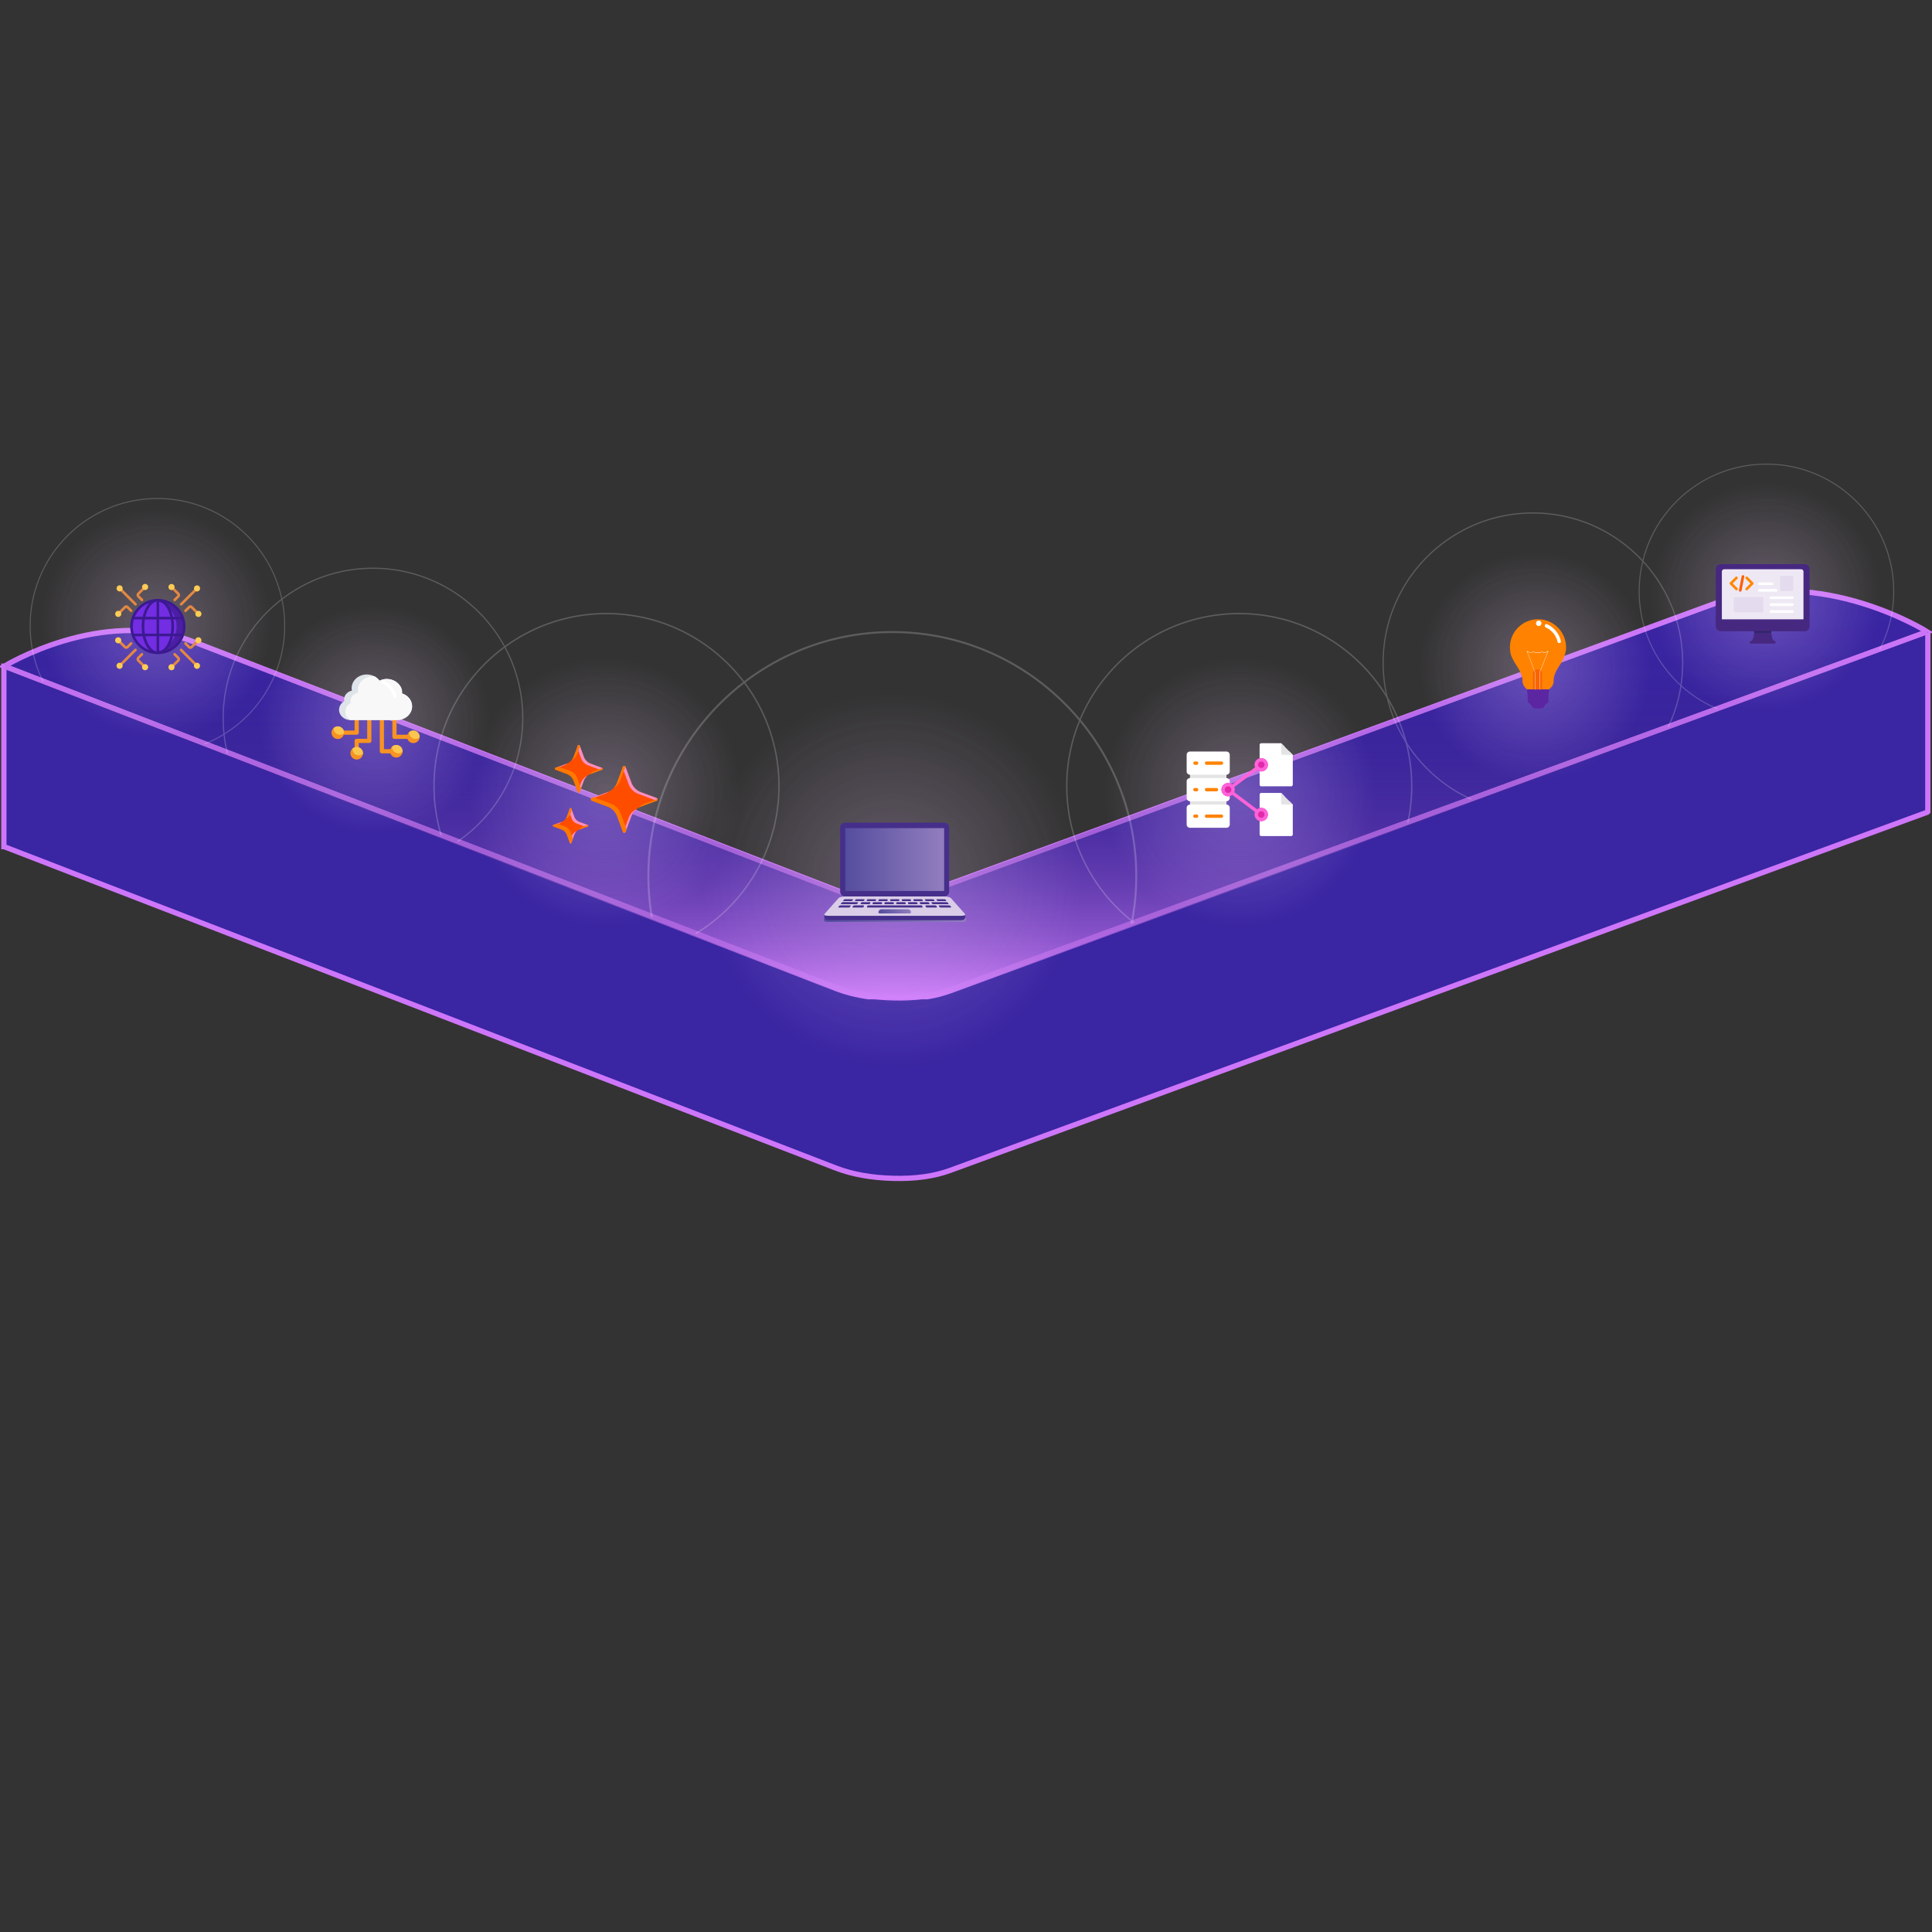 <svg id="Layer_1" xmlns="http://www.w3.org/2000/svg" xmlns:xlink="http://www.w3.org/1999/xlink" version="1.1" viewBox="0 0 1000 1000"><rect x="0" y="0" width="1000" height="1000" fill="#333333" stroke="none"/><defs><radialGradient id="radial-gradient" cx="462.151" cy="456.034" fx="462.151" fy="456.034" r="126.708" gradientUnits="userSpaceOnUse"><stop offset="0" stop-color="#fff" stop-opacity=".25"/><stop offset=".77" stop-color="#fff" stop-opacity="0"/></radialGradient><radialGradient id="radial-gradient1" cx="462.151" cy="456.034" fx="462.151" fy="456.034" r="126.708" gradientUnits="userSpaceOnUse"><stop offset="0" stop-color="#ce76fa" stop-opacity=".15"/><stop offset=".77" stop-color="#ce76fa" stop-opacity="0"/></radialGradient><radialGradient id="radial-gradient2" cx="641.654" cy="410.567" fx="641.654" fy="410.567" r="91.26" xlink:href="#radial-gradient"/><radialGradient id="radial-gradient3" cx="641.654" cy="410.567" fx="641.654" fy="410.567" r="91.26" xlink:href="#radial-gradient1"/><radialGradient id="radial-gradient4" cx="313.376" cy="410.567" fx="313.376" fy="410.567" r="91.26" xlink:href="#radial-gradient"/><radialGradient id="radial-gradient5" cx="313.376" cy="410.567" fx="313.376" fy="410.567" r="91.26" xlink:href="#radial-gradient1"/><radialGradient id="radial-gradient6" cx="193.926" cy="372.915" fx="193.926" fy="372.915" r="77.539" xlink:href="#radial-gradient"/><radialGradient id="radial-gradient7" cx="193.926" cy="372.915" fx="193.926" fy="372.915" r="77.539" xlink:href="#radial-gradient1"/><radialGradient id="radial-gradient8" cx="794.594" cy="345.186" fx="794.594" fy="345.186" r="77.539" xlink:href="#radial-gradient"/><radialGradient id="radial-gradient9" cx="794.594" cy="345.186" fx="794.594" fy="345.186" r="77.539" xlink:href="#radial-gradient1"/><radialGradient id="radial-gradient10" cx="913.943" cy="309.286" fx="913.943" fy="309.286" r="77.539" xlink:href="#radial-gradient"/><radialGradient id="radial-gradient11" cx="913.943" cy="309.286" fx="913.943" fy="309.286" r="77.539" xlink:href="#radial-gradient1"/><radialGradient id="radial-gradient12" cx="80.892" cy="323.15" fx="80.892" fy="323.15" r="77.539" xlink:href="#radial-gradient"/><radialGradient id="radial-gradient13" cx="80.892" cy="323.15" fx="80.892" fy="323.15" r="77.539" xlink:href="#radial-gradient1"/><clipPath id="clippath"><path class="st1" d="M438.966 466.419c-.969 0-2.334.045-2.984.627-1.137.876-14.982 10.133-7.184 10.167h68.996c7.821 0-6.069-9.302-7.185-10.167-.648-.581-2.027-.627-2.983-.627h-48.66z"/></clipPath><clipPath id="clippath-1"><path class="st1" d="M437.497 428.63h51.176v32.539h-51.176z"/></clipPath><clipPath id="clippath-2"><path class="st1" d="M456.1 470.653a1.328 1.328 0 0 0-.739.274c-.252.181-.445.42-.581.705-.137.308-.148.593-.058.809.092.216.297.365.593.365h15.564c.296 0 .512-.148.604-.365.091-.216.091-.501-.045-.809a1.737 1.737 0 0 0-.57-.705 1.223 1.223 0 0 0-.73-.274H456.1z"/></clipPath><clipPath id="clippath-3"><path class="st1" d="M920.802 297.447h7.888v9.058h-7.888z"/></clipPath><clipPath id="clippath-4"><path class="st1" d="M896.773 308.429h16.38v9.059h-16.38z"/></clipPath><linearGradient id="linear-gradient" x1="499.918" y1="517.261" x2="499.918" y2="305.096" gradientUnits="userSpaceOnUse"><stop offset="0" stop-color="#cf7bfa"/><stop offset=".135" stop-color="#a864db" stop-opacity=".785"/><stop offset=".301" stop-color="#7f4cb9" stop-opacity=".549"/><stop offset=".46" stop-color="#5c389e" stop-opacity=".353"/><stop offset=".61" stop-color="#412888" stop-opacity=".2"/><stop offset=".748" stop-color="#2d1d78" stop-opacity=".09"/><stop offset=".87" stop-color="#22166f" stop-opacity=".023"/><stop offset=".962" stop-color="#1e146c" stop-opacity="0"/><stop offset="1" stop-color="#fff" stop-opacity="0"/></linearGradient><linearGradient id="linear-gradient1" x1="-467.444" y1="1039.68" x2="-466.186" y2="1039.68" gradientTransform="matrix(58.615 0 0 -58.615 27825.784 61412.977)" gradientUnits="userSpaceOnUse"><stop offset="0" stop-color="#554d9e"/><stop offset="1" stop-color="#927ebf"/></linearGradient><linearGradient id="linear-gradient2" x1="-470.67" y1="1039.675" x2="-469.412" y2="1039.675" gradientTransform="matrix(40.679 0 0 -40.679 19583.699 42737.413)" xlink:href="#linear-gradient1"/><linearGradient id="linear-gradient3" x1="-492.084" y1="1038.603" x2="-490.826" y2="1038.603" gradientTransform="matrix(13.418 0 0 -13.418 7057.681 14408.195)" xlink:href="#linear-gradient1"/><style>.st1,.st2,.st3{fill:none}.st6{opacity:.07}.st6,.st7{isolation:isolate}.st10,.st12,.st14,.st16,.st8{fill-rule:evenodd}.st17,.st8{fill:#fff}.st27{fill:#e4e4e4}.st28{fill:#6a41a8}.st12{fill:#452f8b}.st10{fill:#472881}.st33{fill:#ffcd55}.st34{fill:#3a25a2}.st2{stroke:#ce76fa;stroke-width:2.721px}.st2,.st3{stroke-miterlimit:10}.st35{fill:#ff7900}.st36{fill:#e48842}.st41{fill:#f58fc6}.st7{fill:#fad75c;opacity:.75}.st3{stroke:#fff;stroke-width:.507px}.st14{fill:#f80}.st43{fill:#ff8300}.st45{fill:#f79322}.st48{fill:#ff4d00}.st59{display:none}.st16{fill:#592895}.st60{fill:#e02bab}</style></defs><g id="_x34_"><g id="_x34_1" data-name="_x34_"><path class="st34" d="M997.57 325.895v3.007L492.238 514.154c-3.724 1.359-7.8 2.403-12.191 3.107h-30.685c-6.303-.906-12.09-2.378-17.286-4.378L2.266 346.792v-3.07c6.517-3.749 53.959-29.514 98.143-12.43L457.2 469.165l430.905-157.977c50.625-18.544 102.873 10.794 109.465 14.707z"/><path class="st2" d="m99.921 332.087 357.27 138.058 431.387-158.147c53.873-19.751 108.963 14.988 108.963 14.988L491.776 512.4c-8.253 3.026-18.062 4.395-29.458 4.096-11.36-.297-21.277-2.083-29.751-5.358L2.227 344.843s50.455-31.01 97.694-12.757z"/><path class="st34" d="M997.839 327.603v92.509l-.297.289-505.767 185.414c-8.253 3.026-18.062 4.393-29.458 4.096-11.36-.297-21.275-2.085-29.751-5.359L2.226 438.26 2 438.252v-93.417l.226.009 430.34 166.293c8.476 3.275 18.39 5.062 29.751 5.359 11.396.297 21.205-1.071 29.458-4.096l505.767-185.414"/><path class="st2" d="M997.839 327.603v92.509l-.297.289-505.767 185.414c-8.253 3.026-18.062 4.393-29.458 4.096-11.36-.297-21.275-2.085-29.751-5.359L2.226 438.26 2 438.252v-93.417l.226.009 430.34 166.293c8.476 3.275 18.39 5.062 29.751 5.359 11.396.297 21.205-1.071 29.458-4.096l505.767-185.414"/><path d="M997.57 325.895v3.007L492.238 514.154c-3.724 1.359-7.8 2.403-12.191 3.107h-30.685c-6.303-.906-12.09-2.378-17.286-4.378L2.266 346.792v-3.07c6.517-3.749 53.959-29.514 98.143-12.43L457.2 469.165l430.905-157.977c50.625-18.544 102.873 10.794 109.465 14.707z" style="fill:url(#linear-gradient)"/></g><g id="The_glows" style="opacity:.2"><path class="st17" d="M559.409 372.529c-.171-.203-.341-.416-.523-.619a121.815 121.815 0 0 0-7.092-7.754c-22.973-23.154-54.808-37.509-89.928-37.509-21.01 0-40.847 5.141-58.306 14.227a125.297 125.297 0 0 0-18.387 11.678 6.837 6.837 0 0 0-.576.437c-30.086 23.186-49.507 59.575-49.507 100.423 0 7.114.587 14.089 1.728 20.882l1.109.427a125.412 125.412 0 0 1-1.813-21.309c0-40.506 19.251-76.608 49.092-99.612.192-.16.384-.299.576-.448a125.281 125.281 0 0 1 17.779-11.337c17.437-9.172 37.275-14.355 58.306-14.355 35.216 0 67.105 14.558 89.928 37.968a120.69 120.69 0 0 1 6.655 7.359c.181.203.352.405.523.619 17.885 21.725 28.647 49.529 28.647 79.807 0 7.711-.693 15.262-2.037 22.599-.043.267-.096.533-.16.8a23.971 23.971 0 0 1-.299 1.546l1.12-.405c.032-.139.064-.277.075-.427.064-.267.117-.533.16-.8a126.347 126.347 0 0 0 2.154-23.314c0-30.716-10.985-58.925-29.222-80.884z"/><path class="st17" d="m385.781 353.353-.608-.8c-16.392-21.458-42.234-35.323-71.254-35.323-15.592 0-30.257 3.999-43.044 11.028a89.447 89.447 0 0 0-9.535 6.058c-.171.117-.341.245-.512.373-22.151 16.328-36.549 42.607-36.549 72.182a89.2 89.2 0 0 0 3.658 25.34l.832.331a88.702 88.702 0 0 1-3.775-25.671c0-29.297 14.249-55.331 36.176-71.531.171-.139.341-.256.512-.384a85.996 85.996 0 0 1 9.193-5.866c12.756-7.092 27.441-11.134 43.044-11.134 28.785 0 54.424 13.747 70.678 35.035.213.267.416.533.608.81 11.07 14.814 17.629 33.19 17.629 53.07 0 32.326-17.331 60.674-43.194 76.245l.853.32c25.799-15.752 43.055-44.175 43.055-76.565 0-20.04-6.612-38.576-17.768-53.518z"/><path class="st1" d="M403.56 317.23v179.281h-9.236l-33.83-13.075-.853-.32-21.714-8.394-1.109-.426-65.943-25.49-33.755-13.043-.704-.267-7.647-2.954-.832-.331-3.658-1.408V317.23H403.56z"/><path class="st17" d="M728.633 386.117a57.573 57.573 0 0 0-.448-1.834 89.13 89.13 0 0 0-9.908-23.495 51.107 51.107 0 0 0-.992-1.6 72.39 72.39 0 0 0-1.685-2.602c-16.147-23.73-43.364-39.354-74.165-39.354-37.029 0-68.886 22.567-82.548 54.68-.149.352-.299.715-.437 1.077a89.133 89.133 0 0 0-6.655 33.883c0 28.263 13.139 53.507 33.627 69.942.299.245.597.48.896.715.117.096.235.181.352.267l.81-.288a36.276 36.276 0 0 1-1.003-.779 25.473 25.473 0 0 1-.896-.715c-20.168-16.307-33.073-41.242-33.073-69.142 0-11.753 2.293-22.994 6.463-33.265.139-.363.288-.725.437-1.077 13.459-32.027 45.156-54.573 82.025-54.573 30.94 0 58.242 15.891 74.165 39.93a78.678 78.678 0 0 1 2.176 3.445c.384.64.768 1.301 1.131 1.952a87.874 87.874 0 0 1 8.522 20.968 88.392 88.392 0 0 1 2.922 22.621 88.01 88.01 0 0 1-1.109 14.014 69.986 69.986 0 0 1-.949 4.991l.8-.288c.341-1.557.629-3.125.875-4.703a89.314 89.314 0 0 0 1.098-14.014c0-7.146-.843-14.089-2.432-20.754z"/><path class="st1" d="M731.075 317.23v107.633l-1.983.725-.8.288-140.812 51.63-.81.288-.427.16-1.12.405-33.328 12.222V317.23h179.28z"/><path class="st17" d="M850.621 290.312c-.139-.16-.288-.32-.437-.48a61.48 61.48 0 0 0-2.016-2.069c-14.067-13.95-33.414-22.557-54.733-22.557-33.872 0-62.764 21.746-73.429 52.024a77.573 77.573 0 0 0-4.405 25.82c0 5.535.576 10.932 1.685 16.136.149.725.309 1.44.491 2.144a77.246 77.246 0 0 0 9.652 22.919c.384.629.789 1.248 1.205 1.866a78.582 78.582 0 0 0 2.442 3.466c7.786 10.398 18.099 18.803 30.033 24.263l.832-.299a77.63 77.63 0 0 1-30.865-25.02 67.306 67.306 0 0 1-2.89-4.245 47.812 47.812 0 0 1-1.365-2.229 76.734 76.734 0 0 1-7.914-18.771 60.67 60.67 0 0 1-.629-2.496 77.16 77.16 0 0 1-2.058-17.736 76.722 76.722 0 0 1 4.447-25.82c10.633-29.916 39.237-51.395 72.768-51.395 21.373 0 40.741 8.724 54.733 22.802a77.789 77.789 0 0 1 1.845 1.92l.437.469c12.542 13.726 20.2 31.995 20.2 52.025 0 3.818-.277 7.562-.821 11.23a6.21 6.21 0 0 1-.096.629 75.464 75.464 0 0 1-4.821 17.32 75.807 75.807 0 0 1-1.877 4.255l.811-.299a64.852 64.852 0 0 0 1.738-3.957 76.833 76.833 0 0 0 4.703-16.819l.096-.619a77.49 77.49 0 0 0 .885-11.742c0-20.338-7.839-38.864-20.648-52.739z"/><path class="st1" d="M871.268 265.206v108.262l-7.423 2.719-.81.299-101.095 37.061-.832.299-19.197 7.039H715.6V265.206h155.668z"/><path class="st17" d="M270.875 370.641a77.386 77.386 0 0 0-9.193-35.686c-.117-.213-.235-.427-.341-.64a78.382 78.382 0 0 0-12.691-17.086c-14.142-14.441-33.84-23.421-55.608-23.421-16.947 0-32.635 5.439-45.433 14.675-.523.373-1.045.757-1.557 1.152-.149.117-.309.235-.459.352-18.472 14.249-30.385 36.581-30.385 61.655 0 2.784.149 5.535.437 8.244.021.203.043.395.064.587a75.55 75.55 0 0 0 1.557 8.98c.043.203.085.395.139.587h.64c-.032-.107-.053-.213-.075-.32a77.091 77.091 0 0 1-1.685-9.609c-.021-.192-.043-.384-.064-.587a80.064 80.064 0 0 1-.395-7.881c0-24.764 11.721-46.852 29.916-60.994.149-.117.299-.235.459-.352.459-.352.928-.704 1.408-1.045 12.756-9.321 28.465-14.825 45.433-14.825 21.373 0 40.741 8.724 54.733 22.802a77.405 77.405 0 0 1 13.054 17.459c.117.213.235.427.341.651 5.802 10.825 9.087 23.186 9.087 36.304 0 26.503-13.427 49.934-33.84 63.852l.704.267c20.125-13.865 33.424-36.955 33.755-63.116.011-.331.011-.672.011-1.003s0-.672-.011-1.003z"/><path class="st1" d="M270.875 293.81v154.996l-33.755-13.043-.704-.267-7.647-2.954-.832-.331-3.658-1.408-105.489-40.762h-3.583V293.81h155.668z"/><path class="st17" d="M146.2 310.298a12.572 12.572 0 0 0-.149-.661 65.194 65.194 0 0 0-5.706-15.827c-10.964-21.384-33.232-36.048-58.871-36.048-36.464 0-66.134 29.67-66.134 66.145a65.684 65.684 0 0 0 6.559 28.689l.736.288a65.111 65.111 0 0 1-6.762-28.977c0-36.176 29.425-65.612 65.601-65.612 25.33 0 47.364 14.43 58.285 35.515a64.378 64.378 0 0 1 5.834 16.179c.053.213.096.437.149.661a65.387 65.387 0 0 1 1.344 13.257c0 23.421-12.34 44.015-30.865 55.619-.192.128-.384.245-.576.363-.149.085-.299.181-.437.267a65.402 65.402 0 0 1-9.641 4.778l.715.277a64.913 64.913 0 0 0 8.927-4.437c.171-.096.341-.192.501-.299.192-.117.384-.235.576-.363 18.792-11.678 31.323-32.507 31.323-56.205 0-4.661-.491-9.215-1.408-13.609z"/><path class="st1" d="M147.608 257.762v132.279h-32.401v-1.386l-8.927-3.445-.714-.277-82.932-32.049-.736-.288-6.559-2.528v-92.306h132.269z"/><path class="st17" d="M914.302 239.962c-21.042 0-39.824 9.876-51.95 25.244a65.907 65.907 0 0 0-12.169 24.626c-.053.235-.117.48-.171.725a66.018 66.018 0 0 0-1.845 15.539c0 19.315 8.319 36.72 21.565 48.814.181.181.373.341.555.501.32.299.651.587.981.864a66.195 66.195 0 0 0 17.427 10.804l.747-.277a65.629 65.629 0 0 1-18.173-11.22 31.697 31.697 0 0 1-.885-.789c-.192-.171-.373-.331-.555-.512-12.98-11.988-21.128-29.148-21.128-48.185 0-5.183.608-10.228 1.749-15.07a65.435 65.435 0 0 1 12.585-25.821c12.03-15.049 30.545-24.711 51.267-24.711 36.176 0 65.612 29.425 65.612 65.601 0 10.91-2.677 21.202-7.412 30.257l.747-.277c4.607-9.001 7.199-19.197 7.199-29.98 0-36.464-29.67-66.134-66.145-66.134z"/><path class="st1" d="M980.447 239.962v132.269h-66.145c25.692 0 48.004-14.718 58.946-36.155l-.747.277-83.06 30.449-.747.277-14.057 5.151h-26.471V239.961h132.28z"/></g><g id="Glows" style="opacity:.75"><g id="Glowing"><circle cx="462.151" cy="456.034" r="126.708" style="fill:url(#radial-gradient)"/><circle cx="462.151" cy="456.034" r="126.708" style="fill:url(#radial-gradient1)"/></g><g id="Glowing1" data-name="Glowing"><g id="Glowing2" data-name="Glowing"><circle cx="641.654" cy="410.567" r="91.26" style="fill:url(#radial-gradient2)"/><circle cx="641.654" cy="410.567" r="91.26" style="fill:url(#radial-gradient3)"/></g><g id="Glowing3" data-name="Glowing"><circle cx="313.376" cy="410.567" r="91.26" style="fill:url(#radial-gradient4)"/><circle cx="313.376" cy="410.567" r="91.26" style="fill:url(#radial-gradient5)"/></g></g><g id="Glowing4" data-name="Glowing"><g id="Glowing5" data-name="Glowing"><circle cx="193.926" cy="372.915" r="77.539" style="fill:url(#radial-gradient6)"/><circle cx="193.926" cy="372.915" r="77.539" style="fill:url(#radial-gradient7)"/></g><g id="Glowing6" data-name="Glowing"><circle cx="794.594" cy="345.186" r="77.539" style="fill:url(#radial-gradient8)"/><circle cx="794.594" cy="345.186" r="77.539" style="fill:url(#radial-gradient9)"/></g></g><g id="Glowing7" data-name="Glowing"><g id="Glowing8" data-name="Glowing"><circle cx="913.943" cy="309.286" r="77.539" style="fill:url(#radial-gradient10)"/><circle cx="913.943" cy="309.286" r="77.539" style="fill:url(#radial-gradient11)"/><g id="Glowing9" data-name="Glowing"><circle cx="80.892" cy="323.15" r="77.539" style="fill:url(#radial-gradient12)"/><circle cx="80.892" cy="323.15" r="77.539" style="fill:url(#radial-gradient13)"/></g></g></g></g><g id="Icons"><path class="st36" d="M93.276 313.261a.676.676 0 0 0 .954 0l7.115-7.107a.674.674 0 0 0-.953-.953l-7.115 7.107a.674.674 0 0 0 0 .953zM97.407 313.784l-1.876 1.874a.674.674 0 0 0 .953.953l1.876-1.874a.263.263 0 0 1 .369 0l2.386 2.384a.673.673 0 0 0 .954 0 .674.674 0 0 0 0-.953l-2.386-2.384a1.613 1.613 0 0 0-2.275 0h-.001zM91.798 307.815a.258.258 0 0 1 0 .366l-1.876 1.874a.674.674 0 1 0 .954.953l1.876-1.874c.304-.304.471-.707.471-1.137s-.167-.833-.471-1.137l-2.386-2.384a.674.674 0 0 0-.953.953l2.386 2.384zM70.604 335.909a.674.674 0 0 0-.953 0l-7.115 7.107a.674.674 0 1 0 .954.953l7.115-7.107a.674.674 0 0 0 0-.953zM65.337 335.856c.412 0 .823-.157 1.137-.469l1.876-1.874a.674.674 0 0 0-.953-.953l-1.876 1.874a.263.263 0 0 1-.369 0l-2.386-2.384a.674.674 0 0 0-.953.953l2.386 2.384a1.6 1.6 0 0 0 1.137.469h.002zM72.082 341.355a.258.258 0 0 1 0-.366l1.876-1.874a.674.674 0 0 0-.953-.953l-1.876 1.874c-.304.304-.471.707-.471 1.137s.167.833.471 1.137l2.386 2.384a.673.673 0 0 0 .954 0 .674.674 0 0 0 0-.953l-2.386-2.384zM94.218 335.921a.674.674 0 0 0-.953.953l7.107 7.115a.676.676 0 0 0 .954 0 .674.674 0 0 0 0-.953l-7.107-7.115zM90.867 338.174a.674.674 0 0 0-.953.953l1.874 1.876a.263.263 0 0 1 0 .369l-2.384 2.386a.674.674 0 1 0 .954.953l2.384-2.386a1.61 1.61 0 0 0 0-2.275l-1.874-1.876zM101.094 332.057l-2.384 2.386a.258.258 0 0 1-.366 0l-1.874-1.876a.674.674 0 0 0-.953.953l1.874 1.876c.304.304.708.471 1.137.471s.833-.167 1.137-.471l2.384-2.386a.674.674 0 0 0-.953-.953zM69.663 313.249a.676.676 0 0 0 .954 0 .674.674 0 0 0 0-.953l-7.107-7.115a.674.674 0 0 0-.953.953l7.107 7.115zM73.523 304.459l-2.384 2.386a1.613 1.613 0 0 0 0 2.275l1.875 1.876a.676.676 0 0 0 .954 0 .674.674 0 0 0 0-.953l-1.875-1.876a.263.263 0 0 1 0-.369l2.384-2.386a.674.674 0 0 0-.953-.953zM62.309 317.311a.673.673 0 0 0 .477-.197l2.384-2.386a.258.258 0 0 1 .366 0l1.875 1.876a.674.674 0 0 0 .953-.953l-1.875-1.876c-.304-.304-.707-.471-1.137-.471s-.833.167-1.137.471l-2.384 2.386a.674.674 0 0 0 .477 1.15z"/><g><ellipse cx="81.705" cy="324.292" rx="13.639" ry="13.616" style="fill:#732de2"/><path d="M81.705 310.677c-.672 0-1.332.049-1.977.143 6.595.957 11.661 6.624 11.661 13.473s-5.066 12.517-11.661 13.473c.645.094 1.305.143 1.977.143 7.533 0 13.639-6.096 13.639-13.616s-6.106-13.616-13.639-13.616z" style="fill:#4c1ea5"/><path d="M81.705 310.001c-7.892 0-14.313 6.411-14.313 14.29s6.42 14.29 14.313 14.29 14.313-6.411 14.313-14.29-6.42-14.29-14.313-14.29zm-12.964 14.291c0-1.278.188-2.513.534-3.679h4.35c-.181 1.186-.277 2.42-.277 3.679s.096 2.494.277 3.679h-4.35a12.855 12.855 0 0 1-.534-3.679zm5.956 0c0-1.265.1-2.5.292-3.679h6.042v7.359h-6.042a22.957 22.957 0 0 1-.292-3.679zm11.853-9.297c.7 1.24 1.241 2.689 1.608 4.269h-5.779v-7.853c1.551.282 3.012 1.529 4.171 3.585zm-5.519-3.584v7.853h-5.779c.367-1.581.909-3.029 1.608-4.269 1.159-2.055 2.62-3.303 4.171-3.585zm0 17.908v7.853c-1.551-.282-3.012-1.529-4.171-3.585-.7-1.24-1.241-2.689-1.608-4.269h5.779zm1.348 7.854v-7.853h5.779c-.367 1.581-.909 3.029-1.608 4.269-1.159 2.055-2.62 3.303-4.171 3.583zm0-9.202v-7.359h6.042c.192 1.18.292 2.415.292 3.679s-.1 2.5-.292 3.679h-6.042zm7.405-7.359h4.35a12.92 12.92 0 0 1 0 7.358h-4.35c.181-1.186.277-2.42.277-3.679s-.096-2.494-.277-3.679zm3.867-1.348h-4.115c-.396-1.825-1.006-3.502-1.812-4.932a11.301 11.301 0 0 0-1.598-2.207 13.026 13.026 0 0 1 7.523 7.138h.001zm-16.368-7.138a11.323 11.323 0 0 0-1.598 2.207c-.806 1.429-1.416 3.107-1.812 4.932h-4.115a13.026 13.026 0 0 1 7.523-7.138h.001zm-7.524 17.193h4.115c.396 1.825 1.006 3.502 1.812 4.932.483.856 1.02 1.594 1.598 2.207a13.026 13.026 0 0 1-7.523-7.138h-.001zm16.368 7.138a11.241 11.241 0 0 0 1.598-2.207c.806-1.429 1.416-3.107 1.812-4.932h4.115a13.026 13.026 0 0 1-7.523 7.138h-.001z" style="fill:#3c1991"/></g><g><path class="st33" d="M100.869 305.678h-.001a1.576 1.576 0 0 1-.407-1.521 1.57 1.57 0 0 1 1.112-1.111h.003a1.572 1.572 0 0 1 1.518.405h.001c.398.399.552.978.407 1.521a1.57 1.57 0 0 1-1.112 1.111h-.003a1.572 1.572 0 0 1-1.518-.405zM87.663 304.956h-.001a1.576 1.576 0 0 1-.407-1.521 1.57 1.57 0 0 1 1.112-1.111h.003a1.572 1.572 0 0 1 1.518.405h.001c.398.399.552.978.407 1.521a1.57 1.57 0 0 1-1.112 1.111h-.003a1.572 1.572 0 0 1-1.518-.405zM101.592 318.871h-.001a1.576 1.576 0 0 1-.407-1.521 1.57 1.57 0 0 1 1.112-1.111h.003a1.572 1.572 0 0 1 1.518.405h.001c.398.399.552.978.407 1.521a1.57 1.57 0 0 1-1.112 1.111h-.003a1.572 1.572 0 0 1-1.518-.405z"/><g><path class="st33" d="M63.012 343.492h.001c.398.399.552.978.407 1.521a1.57 1.57 0 0 1-1.112 1.111h-.003a1.572 1.572 0 0 1-1.518-.405h-.001a1.576 1.576 0 0 1-.407-1.521 1.57 1.57 0 0 1 1.112-1.111h.003a1.572 1.572 0 0 1 1.518.405zM76.217 344.214h.001c.398.399.552.978.407 1.521a1.57 1.57 0 0 1-1.112 1.111h-.003a1.572 1.572 0 0 1-1.518-.405h-.001a1.576 1.576 0 0 1-.407-1.521 1.57 1.57 0 0 1 1.112-1.111h.003a1.572 1.572 0 0 1 1.518.405zM62.289 330.299h.001c.398.399.552.978.407 1.521a1.57 1.57 0 0 1-1.112 1.111h-.003a1.572 1.572 0 0 1-1.518-.405h-.001a1.576 1.576 0 0 1-.407-1.521 1.57 1.57 0 0 1 1.112-1.111h.003a1.572 1.572 0 0 1 1.518.405z"/></g></g><g><path class="st33" d="M100.847 343.513h.001a1.57 1.57 0 0 1 2.631.704v.003a1.572 1.572 0 0 1-.405 1.518h-.001a1.57 1.57 0 0 1-2.631-.704v-.003a1.572 1.572 0 0 1 .405-1.518zM101.569 330.308h.001a1.57 1.57 0 0 1 2.631.704v.003a1.572 1.572 0 0 1-.405 1.518h-.001a1.57 1.57 0 0 1-2.631-.704v-.003a1.572 1.572 0 0 1 .405-1.518zM87.655 344.236h.001a1.57 1.57 0 0 1 2.631.704v.003a1.572 1.572 0 0 1-.405 1.518h-.001a1.57 1.57 0 0 1-2.631-.704v-.003a1.572 1.572 0 0 1 .405-1.518z"/><g><path class="st33" d="M63.033 305.656h-.001a1.57 1.57 0 0 1-2.631-.704v-.003a1.572 1.572 0 0 1 .405-1.518h.001a1.57 1.57 0 0 1 2.631.704v.003a1.572 1.572 0 0 1-.405 1.518zM62.311 318.862h-.001a1.57 1.57 0 0 1-2.631-.704v-.003a1.572 1.572 0 0 1 .405-1.518h.001a1.57 1.57 0 0 1 2.631.704v.003a1.572 1.572 0 0 1-.405 1.518zM76.226 304.933h-.001a1.57 1.57 0 0 1-2.631-.704v-.003a1.572 1.572 0 0 1 .405-1.518H74a1.57 1.57 0 0 1 2.631.704v.003a1.572 1.572 0 0 1-.405 1.518z"/></g></g><g><path d="M788.042 352.671c0-2.11-.284-3.988-3.262-8.479-.479-.583-1.981-3.224-2.589-4.817-.609-1.591-.661-4.298-.661-4.298-.013-8.027 6.485-14.538 14.513-14.552 8.027-.013 14.538 6.487 14.551 14.513l.014.026c0 .181.091 1.488-.545 3.47-.918 2.925-2.2 5.061-2.68 5.644-2.964 4.493-3.236 6.383-3.236 8.493 0 2.382-1.605 3.314-2.356 4.182h-11.393s-2.356-1.8-2.356-4.182" style="fill:#ff8200"/><path d="M801.752 358.51c-.013.194-.428.648-.44.725.246.156.389.337.376.531-.014.195-.428.648-.428.712.245.156.389.337.375.518-.013.181-.426.634-.426.698.245.156.375.337.375.518-.013.156-.272.687-.245.815.13.117.35.337.091.584-.298.284-1.218.517-1.865 1.643-.648 1.127-1.023 1.411-2.875 1.411h-1.151c-1.852 0-2.241-.298-2.875-1.411-.661-1.126-1.411-1.488-1.579-1.591-.661-.401-.143-.868-.13-.998-.195-.142-.311-.284-.325-.44-.013-.181.362-.622.362-.686-.258-.155-.414-.337-.414-.518s.362-.647.362-.698c-.258-.156-.414-.337-.426-.531-.014-.195.375-.687.375-.725-.272-.169-.426-.35-.426-.545 0-.052.013-.103.025-.155l-.064-1.515 11.379-.014-.064 1.516a.571.571 0 0 1 .013.155" style="fill:#5c25a2"/><path d="m793.466 356.853-.013-8.312a2.01 2.01 0 0 1 2.007-2.019h.673c1.113 0 2.019.906 2.019 2.019l.014 8.312h-4.7z" style="fill:#f96400"/><path class="st17" d="m794.645 356.84-.013-8.817q0-.013-.014-.026l-4.104-10.784c.518.376 1.761 1.076 3.017.259.375.156 2.913 1.152 4.454 0 .298.156 1.76.842 3.146-.233l-4.233 10.681c0 .013-.014.025 0 .025l.013 8.895h.169l-.014-8.881 4.35-10.992a.105.105 0 0 0-.039-.117c-.025-.013-.064 0-.09.014-1.527 1.449-3.237.426-3.262.414a.111.111 0 0 0-.091 0c-1.541 1.217-4.338.013-4.363 0-.026-.013-.052-.013-.078.013-1.515 1.035-3.029-.35-3.094-.401-.039-.025-.091-.025-.117 0-.026.026-.026.052-.013.091l4.207 11.07.013 8.79h.156zM795.136 323.14a1.392 1.392 0 0 0 1.813.803 1.392 1.392 0 0 0 .803-1.813 1.392 1.392 0 0 0-1.813-.803 1.392 1.392 0 0 0-.803 1.813M807.345 332.812a.876.876 0 0 0 .543-.996 12.361 12.361 0 0 0-4.065-6.746 12.056 12.056 0 0 0-3.056-1.955.878.878 0 0 0-1.139.479.884.884 0 0 0 .479 1.14c.945.44 1.838 1.009 2.614 1.696a10.438 10.438 0 0 1 3.457 5.748.896.896 0 0 0 1.048.673l.117-.039M651.975 385.556a.86.86 0 0 1 .864-.864h10.304l1.712 1.712v2.577h2.575l1.712 1.711v15.44a.86.86 0 0 1-.864.864h-15.439a.86.86 0 0 1-.864-.864v-20.576z"/><path class="st27" d="m663.127 384.692 6 6h-5.152a.861.861 0 0 1-.864-.864l.016-5.135z"/><path class="st17" d="M651.975 411.3a.86.86 0 0 1 .864-.864h10.304l1.712 1.712v2.577h2.575l1.712 1.711v15.44a.86.86 0 0 1-.864.864h-15.439a.86.86 0 0 1-.864-.864V411.3z"/><path class="st27" d="m663.127 410.436 6 6h-5.152a.861.861 0 0 1-.864-.864l.016-5.135zM633.943 399.284h-17.151a.86.86 0 0 0-.864.864v3.44a.86.86 0 0 0 .864.864h17.168a.861.861 0 0 0 .864-.864v-3.44a.884.884 0 0 0-.881-.864M633.943 413.012h-17.151a.86.86 0 0 0-.864.864v3.44a.86.86 0 0 0 .864.864h17.168a.861.861 0 0 0 .864-.864v-3.44a.884.884 0 0 0-.881-.864"/><path class="st17" d="M634.807 402.724h-18.88c-.944 0-1.712.767-1.712 1.712v8.575c0 .945.769 1.712 1.712 1.712h18.88c.944 0 1.712-.767 1.712-1.712V411.3a.86.86 0 0 0-.864-.864c-.944 0-1.712-.769-1.712-1.712s.769-1.712 1.712-1.712a.86.86 0 0 0 .864-.863v-1.712c0-.945-.769-1.712-1.712-1.712M634.807 388.996h-18.88c-.944 0-1.712.767-1.712 1.712v8.576c0 .944.769 1.711 1.712 1.711h18.88c.944 0 1.712-.767 1.712-1.711v-8.576c0-.945-.769-1.712-1.712-1.712M634.807 416.452h-18.88c-.944 0-1.712.767-1.712 1.712v8.575c0 .945.769 1.712 1.712 1.712h18.88c.944 0 1.712-.767 1.712-1.712v-8.575c0-.945-.769-1.712-1.712-1.712"/><path class="st43" d="M619.367 395.86h-.864c-.479 0-.864-.384-.864-.864s.385-.864.864-.864h.864c.481 0 .864.385.864.864s-.4.864-.864.864M619.367 409.588h-.864c-.479 0-.864-.384-.864-.864s.385-.863.864-.863h.864a.86.86 0 0 1 .864.863c-.016.481-.4.864-.864.864M619.367 423.316h-.864c-.479 0-.864-.384-.864-.864s.385-.864.864-.864h.864a.86.86 0 0 1 .864.864c-.016.481-.4.864-.864.864M632.231 395.86h-7.728c-.479 0-.863-.384-.863-.864s.384-.864.863-.864h7.728c.479 0 .864.385.864.864s-.385.864-.864.864M629.655 409.588h-5.152c-.481 0-.864-.384-.864-.864s.384-.863.864-.863h5.152c.481 0 .864.384.864.863s-.384.864-.864.864M632.231 423.316h-7.728c-.479 0-.863-.384-.863-.864s.384-.864.863-.864h7.728c.479 0 .864.385.864.864s-.385.864-.864.864"/><path class="st60" d="M635.671 405.284a3.44 3.44 0 1 1 0 6.88 3.44 3.44 0 0 1 0-6.88M652.823 392.42a3.44 3.44 0 1 1 0 6.88 3.44 3.44 0 0 1 0-6.88M652.823 418.148a3.44 3.44 0 1 1 0 6.88 3.44 3.44 0 0 1 0-6.88"/><path d="M652.823 418.164a3.33 3.33 0 0 0-2.127.767l-11.856-8.896c.16-.4.255-.848.255-1.312s-.096-.896-.255-1.311l11.856-8.897c.591.464 1.327.769 2.127.769 1.888 0 3.44-1.536 3.44-3.44s-1.536-3.441-3.44-3.441-3.44 1.536-3.44 3.441c0 .463.096.896.255 1.311l-11.856 8.897c-.591-.464-1.327-.769-2.127-.769-1.888 0-3.44 1.536-3.44 3.44s1.535 3.441 3.44 3.441c.815 0 1.536-.288 2.127-.769l11.856 8.896a3.445 3.445 0 0 0 3.185 4.752c1.904 0 3.44-1.535 3.44-3.44s-1.551-3.44-3.44-3.44m0-24.031c.944 0 1.712.767 1.712 1.712a1.713 1.713 0 0 1-3.424 0c0-.944.769-1.712 1.712-1.712m-18.88 14.591c0-.944.769-1.711 1.712-1.711s1.712.767 1.712 1.711-.769 1.712-1.712 1.712-1.712-.767-1.712-1.712m18.88 14.593c-.944 0-1.712-.767-1.712-1.712s.769-1.712 1.712-1.712 1.712.769 1.712 1.712-.769 1.712-1.712 1.712" style="fill:#ff63d9"/></g><g style="clip-path:url(#clippath)"><path style="fill:url(#linear-gradient1)" d="M421 466.419h84.616v10.793H421z"/></g><g><path class="st12" d="M487.308 465.382h-48.342c-.956 0-2.322.045-2.96.638l-9.382 7.343c-.011 1.412-.149 2.938 2.243 2.938h68.539c2.392 0 2.254-1.537 2.243-2.938l-9.382-7.343c-.638-.593-2.016-.638-2.96-.638"/><path d="M488.845 463.993h-51.462c-1.321 0-2.88.365-3.336.877l-7.343 8.254c-.501.569.468.911 2.312.911h68.209c1.844 0 2.812-.342 2.311-.911l-7.343-8.254c-.478-.523-2.027-.877-3.348-.877" style="fill:#d9cde8;fill-rule:evenodd"/><path d="M437.383 425.807h51.383a2.504 2.504 0 0 1 2.504 2.505v33.177a2.504 2.504 0 0 1-2.504 2.505h-51.383a2.505 2.505 0 0 1-2.505-2.505v-33.177c.011-1.378 1.127-2.505 2.505-2.505" style="fill:#452f8b"/></g><g style="clip-path:url(#clippath-1)"><path style="fill:url(#linear-gradient2)" d="M437.497 428.63h51.176v32.539h-51.176z"/></g><path class="st12" d="M443.771 466.953c.273 0 .364.228.228.512-.137.284-.501.523-.775.523h-7.73c-.274 0-.308-.239-.092-.535.228-.296.593-.512.866-.512l7.503.011zm23.475-.547a.539.539 0 0 1-.523-.489.412.412 0 0 1 .354-.467h3.905c.262 0 .512.205.569.467.069.262-.091.489-.352.489h-3.952zm-6.101 0a.437.437 0 0 1-.444-.444v-.045a.507.507 0 0 1 .501-.467h3.826a.516.516 0 0 1 .501.467.431.431 0 0 1-.399.478h-3.984v.011zm-6.126 0c-.262 0-.421-.216-.354-.489a.621.621 0 0 1 .57-.467h3.837c.228 0 .42.182.42.41v.057a.56.56 0 0 1-.535.489h-3.939zm-6.103 0c-.262 0-.386-.216-.273-.489.115-.262.41-.467.661-.467h3.826c.25 0 .398.205.33.467s-.352.489-.604.489h-3.939zm-6.125 0c-.262 0-.352-.216-.192-.489.158-.273.489-.467.74-.467h3.837c.262 0 .375.205.25.467-.114.262-.433.489-.694.489h-3.94zm-6.113 0c-.262 0-.308-.216-.103-.489.205-.262.559-.467.809-.467h3.826c.262 0 .33.205.17.467-.159.262-.512.489-.774.489h-3.928zm48.922 0c-.263 0-.604-.216-.775-.489-.158-.262-.091-.467.171-.467h3.837c.262 0 .614.205.819.467s.16.489-.102.489h-3.95zm-6.114 0c-.262 0-.581-.216-.694-.489-.114-.262 0-.467.25-.467h3.826c.262 0 .591.205.74.467.149.262.068.489-.194.489h-3.928zm-6.114 0a.668.668 0 0 1-.615-.489c-.079-.262.081-.467.342-.467h3.826c.262 0 .557.205.661.467.113.262-.013.489-.274.489h-3.939zM445.786 468c-.274 0-.387-.239-.25-.523.136-.284.455-.512.728-.512h3.905c.273 0 .41.228.307.512-.102.284-.41.523-.683.523h-4.007zm6.194 0c-.273 0-.421-.239-.331-.523.092-.284.376-.512.649-.512h3.905c.273 0 .444.228.399.512s-.32.523-.593.523h-4.03zm6.193 0c-.273 0-.456-.239-.422-.523s.284-.512.546-.512h3.916a.495.495 0 0 1 .478.512.519.519 0 0 1-.512.523h-4.007zm6.194 0a.527.527 0 0 1-.512-.523.485.485 0 0 1 .467-.512h3.916c.273 0 .523.228.569.512s-.147.523-.421.523h-4.018zm6.193 0c-.273 0-.547-.239-.604-.523s.114-.512.387-.512h3.916c.273 0 .559.228.649.512s-.057.523-.331.523h-4.018zm6.205 0c-.273 0-.581-.239-.683-.523-.103-.284.034-.512.307-.512h3.894c.263 0 .604.228.741.512.147.284.034.523-.239.523h-4.019zm6.227 0c-.273 0-.614-.239-.774-.523-.148-.284-.057-.512.205-.512h7.526c.262 0 .648.228.864.512s.182.523-.091.523h-7.731zm-48.808 1.743c-.284 0-.318-.262-.068-.581.239-.318.648-.557.922-.557h4.974c.286 0 .354.25.171.557-.194.32-.58.581-.866.581h-5.134zm7.389 0c-.284 0-.375-.262-.194-.581.182-.318.547-.557.832-.557h4.667c.285 0 .41.25.274.557-.126.32-.478.581-.764.581h-4.816zm49.606-1.139c.284 0 .706.25.945.557.239.308.194.581-.091.581h-5.124c-.284 0-.672-.262-.866-.581-.192-.318-.113-.557.171-.557h4.964zm-7.161 0c.284 0 .649.25.83.557.182.32.092.581-.194.581h-4.803c-.286 0-.638-.262-.764-.581-.125-.318-.011-.557.273-.557h4.657zm-7.253 0c.284 0 .604.25.717.557.115.308-.023.581-.307.581h-28.099c-.284 0-.421-.262-.307-.581.113-.318.444-.557.717-.557h27.279z"/><g style="clip-path:url(#clippath-2)"><path style="fill:url(#linear-gradient3)" d="M454.632 470.653h16.941v2.153h-16.941z"/></g><g><path class="st48" d="m323.801 396.986 2.998 8.067a8.486 8.486 0 0 0 5 5l8.067 2.998c.654.243.654 1.174 0 1.417l-8.067 2.998a8.488 8.488 0 0 0-5 5l-2.998 8.067c-.243.655-1.174.655-1.417 0l-2.998-8.067a8.488 8.488 0 0 0-5-5l-8.068-2.998c-.654-.243-.654-1.174 0-1.417l8.068-2.998a8.483 8.483 0 0 0 5-5l2.998-8.067c.248-.654 1.174-.654 1.417 0M300.052 385.949l2.137 5.757a6.057 6.057 0 0 0 3.568 3.568l5.757 2.138a.539.539 0 0 1 0 1.01l-5.757 2.137a6.057 6.057 0 0 0-3.568 3.568l-2.137 5.757a.539.539 0 0 1-1.01 0l-2.137-5.752a6.057 6.057 0 0 0-3.568-3.568l-5.757-2.137a.539.539 0 0 1 0-1.01l5.757-2.137a6.057 6.057 0 0 0 3.568-3.568l2.137-5.757c.177-.473.837-.473 1.01-.005M295.694 418.503l1.59 4.279a4.502 4.502 0 0 0 2.652 2.652l4.279 1.59a.402.402 0 0 1 0 .752l-4.279 1.59a4.502 4.502 0 0 0-2.652 2.652l-1.59 4.279a.403.403 0 0 1-.754 0l-1.589-4.279a4.518 4.518 0 0 0-2.652-2.652l-4.28-1.59a.402.402 0 0 1 0-.752l4.28-1.59a4.505 4.505 0 0 0 2.652-2.652l1.589-4.279a.404.404 0 0 1 .754 0"/><path class="st41" d="M312.983 410.908a8.344 8.344 0 0 0 2.165-1.188c-.253.121-.509.234-.776.336l-8.067 2.998a.74.74 0 0 0-.468.51l7.146-2.656zM325.4 423.325l-2.802 7.535a.76.76 0 0 0 1.193-.323l2.998-8.067a8.481 8.481 0 0 1 2.835-3.812 8.445 8.445 0 0 0-4.223 4.668M339.856 413.055l-8.067-2.998a8.49 8.49 0 0 1-5-5l-2.998-8.067c-.243-.655-1.174-.655-1.417 0l-.197.533a.697.697 0 0 1 .225.322l2.998 8.068a8.477 8.477 0 0 0 5 4.998l8.067 2.998c.403.15.556.557.468.903l.921-.342c.654-.248.654-1.174 0-1.417M300.805 404.988l-1.791 4.822.029.079a.538.538 0 0 0 1.009 0l2.137-5.757a6.095 6.095 0 0 1 1.838-2.578 6.077 6.077 0 0 0-3.222 3.433M291.948 396.13a6.076 6.076 0 0 0 1.73-.991 4.064 4.064 0 0 1-.341.14l-5.757 2.137a.529.529 0 0 0-.351.468l4.719-1.754zM311.52 397.411l-5.757-2.137a6.06 6.06 0 0 1-3.568-3.568l-2.137-5.757a.539.539 0 0 0-1.01 0l-.346.935 2.109 5.678a6.056 6.056 0 0 0 3.569 3.568l5.757 2.137a.534.534 0 0 1 .35.542l1.039-.388c.463-.174.463-.833-.005-1.01M289.31 426.29a4.501 4.501 0 0 0 1.449-.879c-.019.01-.036.019-.06.024l-4.279 1.59a.4.4 0 0 0-.258.434l3.148-1.169zM295.895 432.87l-1.113 2.993.16.43a.402.402 0 0 0 .752 0l1.59-4.279a4.525 4.525 0 0 1 1.201-1.773 4.519 4.519 0 0 0-2.59 2.628M304.215 427.024l-4.279-1.59a4.5 4.5 0 0 1-2.652-2.652l-1.59-4.279a.402.402 0 0 0-.752 0l-.478 1.286 1.432 3.85a4.511 4.511 0 0 0 2.652 2.651l4.279 1.59a.385.385 0 0 1 .257.318l1.132-.421a.402.402 0 0 0 0-.752"/><path class="st35" d="m324.231 429.058-2.998-8.067a8.48 8.48 0 0 0-5-5l-8.067-2.998a.727.727 0 0 1-.449-.458l-1.398.518c-.655.244-.655 1.174 0 1.418l8.067 2.997a8.488 8.488 0 0 1 5 5l2.998 8.068c.243.654 1.174.654 1.417 0l.501-1.342a.602.602 0 0 1-.07-.136M321.233 403.575l2.502-6.729c-.313-.515-1.122-.468-1.347.136l-2.998 8.067a8.524 8.524 0 0 1-1.781 2.867 8.436 8.436 0 0 0 3.625-4.34M333.65 415.992a8.489 8.489 0 0 0-3.218 2.132 8.495 8.495 0 0 1 1.371-.654l8.067-2.998a.749.749 0 0 0 .449-.959l-6.669 2.478zM298.752 390.228l1.446-3.891-.146-.387a.538.538 0 0 0-1.009 0l-2.137 5.757a6.037 6.037 0 0 1-1.043 1.79 6.089 6.089 0 0 0 2.89-3.269M311.73 397.556l-4.12 1.53a6.09 6.09 0 0 0-2.525 1.776c.219-.112.444-.215.678-.299l5.757-2.138a.538.538 0 0 0 .21-.869M298.752 402.654a6.057 6.057 0 0 0-3.568-3.568l-5.757-2.137a.513.513 0 0 1-.211-.141l-1.637.609a.54.54 0 0 0 0 1.01l5.757 2.136a6.052 6.052 0 0 1 3.569 3.569l2.136 5.757a.54.54 0 0 0 1.01 0l.693-1.866-1.993-5.369zM304.215 427.024l-.057-.019-2.375.884a4.483 4.483 0 0 0-2.067 1.566c.074-.033.145-.06.22-.089l4.279-1.59a.402.402 0 0 0 0-.752M295.198 421.305l.767-2.062-.277-.735a.402.402 0 0 0-.752 0l-1.59 4.279a4.406 4.406 0 0 1-.585 1.086 4.52 4.52 0 0 0 2.437-2.568M295.198 430.541a4.502 4.502 0 0 0-2.652-2.652l-4.223-1.571-1.904.707a.402.402 0 0 0 0 .752l4.28 1.59a4.515 4.515 0 0 1 2.652 2.652l1.59 4.279a.402.402 0 0 0 .752 0l.823-2.217-1.318-3.54z"/><path class="st10" d="M918.416 333.139H906.32a.643.643 0 0 1-.653-.579.662.662 0 0 1 .495-.726c1.683-.442 1.841-4.366 1.767-5.702a.665.665 0 0 1 .632-.705c.357-.021 7.258-.021 7.625 0a.676.676 0 0 1 .631.705c-.073 1.336.084 5.27 1.799 5.702.326.084.536.4.494.726a.68.68 0 0 1-.673.579h-.021z"/><path d="M907.918 327.406c.021-.516.021-.967 0-1.273a.665.665 0 0 1 .631-.705c.357-.021 7.258-.021 7.626 0a.676.676 0 0 1 .63.705c-.02.306-.02.757 0 1.273h-8.888z" style="fill:#2a255f;fill-rule:evenodd"/><path class="st10" d="M907.424 330.341a8.43 8.43 0 0 0 .337-1.326h9.224c.084.463.19.926.337 1.326h-9.899zM926.19 292.01h7.826a2.627 2.627 0 0 1 2.629 2.619v29.496c0 1.441-1.189 2.619-2.629 2.619h-43.34a2.626 2.626 0 0 1-2.618-2.619v-29.496a2.624 2.624 0 0 1 2.618-2.619h35.523-.01z"/><path d="M925.085 294.639h-32.662c-.652 0-1.188.536-1.188 1.189v24.74h42.244v-24.74c0-.653-.536-1.189-1.199-1.189h-7.195z" style="fill:#eee8f4;fill-rule:evenodd"/><path d="M900.755 306.252h-.126c-.369-.074-.622-.432-.537-.799l1.389-7.185a.674.674 0 0 1 .799-.537c.369.074.622.432.537.8l-1.389 7.185a.692.692 0 0 1-.673.546v-.01z" style="fill:#fe5f00;fill-rule:evenodd"/><path class="st14" d="M898.798 305.558a.705.705 0 0 1-.494-.21l-2.882-2.894a.692.692 0 0 1 0-.968l2.882-2.882a.691.691 0 0 1 .967 0 .691.691 0 0 1 0 .967l-2.408 2.409 2.408 2.409a.691.691 0 0 1 0 .967.692.692 0 0 1-.483.2h.01zM904.089 305.558a.696.696 0 0 1-.484-.2.691.691 0 0 1 0-.967l2.409-2.409-2.409-2.409a.691.691 0 0 1 0-.967.694.694 0 0 1 .969 0l2.882 2.882a.692.692 0 0 1 0 .968l-2.882 2.894a.725.725 0 0 1-.495.21h.01z"/><path class="st8" d="M917.143 302.855h-6.512c-.379 0-.683-.304-.683-.684s.304-.683.683-.683h6.512c.379 0 .683.304.683.683s-.304.684-.683.684M919.3 306.252h-8.668c-.379 0-.683-.304-.683-.683s.304-.684.683-.684h8.668a.683.683 0 1 1 0 1.367"/><g style="clip-path:url(#clippath-3)" class="st6"><path class="st16" d="M927.757 306.252h-6.017a.68.68 0 0 1-.683-.683v-7.185c0-.379.305-.684.683-.684h6.017c.379 0 .684.306.684.684v7.185a.689.689 0 0 1-.684.683"/><path class="st3" d="M927.757 306.252h-6.017a.68.68 0 0 1-.683-.683v-7.185c0-.379.305-.684.683-.684h6.017c.379 0 .684.306.684.684v7.185a.689.689 0 0 1-.684.683z"/></g><g style="clip-path:url(#clippath-4)" class="st6"><path class="st16" d="M912.22 317.234h-14.516a.682.682 0 0 1-.684-.683v-7.185c0-.379.306-.684.684-.684h14.516c.379 0 .683.306.683.684v7.185a.68.68 0 0 1-.683.683"/><path class="st3" d="M897.703 308.682h14.516c.378 0 .684.307.684.684v7.184a.684.684 0 0 1-.684.684h-14.516a.683.683 0 0 1-.683-.683v-7.186c0-.377.306-.683.683-.683z"/></g><path class="st8" d="M927.757 310.05h-11.076a.683.683 0 1 1 0-1.367h11.076a.683.683 0 1 1 0 1.367M927.757 313.647h-11.076a.683.683 0 1 1 0-1.367h11.076a.683.683 0 1 1 0 1.367M927.757 317.224h-11.076a.683.683 0 1 1 0-1.367h11.076a.683.683 0 1 1 0 1.367"/></g><g id="Cloud_Computing"><path class="st45" d="M201.877 389.938h-4.218a1.085 1.085 0 0 1-1.085-1.085v-16.16a1.085 1.085 0 0 1 2.17 0v15.075h3.132a1.085 1.085 0 0 1 0 2.17h.001zM210.689 382.463h-6.515a1.085 1.085 0 0 1-1.085-1.085v-8.685a1.085 1.085 0 0 1 2.17 0v7.6h5.429a1.085 1.085 0 0 1 0 2.17h.001zM183.545 386.618v-3.132c0-.599.486-1.085 1.085-1.085h5.429v-9.709a1.085 1.085 0 0 1 2.17 0v10.795c0 .599-.486 1.085-1.085 1.085h-5.429v2.046a1.085 1.085 0 0 1-2.17 0z"/><path class="st45" d="M184.631 380.291h-6.515a1.085 1.085 0 0 1 0-2.17h5.429v-5.429a1.085 1.085 0 0 1 2.17 0v6.515c0 .599-.486 1.085-1.085 1.085h.001z"/><path d="M213.295 365.614c0 3.908-3.5 7.077-7.817 7.077h-24.103c-3.239-.002-5.862-2.38-5.859-5.31.001-1.803 1.014-3.482 2.688-4.458-.501-2.479 1.239-4.877 3.952-5.445-.788-3.843 2.015-7.535 6.26-8.248 3.125-.525 6.29.715 8.007 3.137 3.779-1.911 8.556-.686 10.666 2.736a6.587 6.587 0 0 1 .995 3.436c.011.134.011.269 0 .403 3.126.997 5.216 3.673 5.212 6.673z" style="fill:#dfe4ea"/><path d="M213.295 365.614c0 3.908-3.5 7.077-7.817 7.077h-24.256c-2.633-1.697-3.248-5.005-1.372-7.388a5.64 5.64 0 0 1 1.611-1.388c-.506-2.481 1.236-4.881 3.952-5.445-.814-3.844 1.968-7.557 6.215-8.293a8.634 8.634 0 0 1 2.265-.091 7.574 7.574 0 0 1 2.53 2.241c5.819-2.948 12.443 1.828 11.639 6.575 3.15.996 5.253 3.692 5.233 6.712z" style="fill:#f8f8f8"/><circle class="st45" cx="205.135" cy="388.851" r="3.257"/><circle class="st45" cx="213.946" cy="381.376" r="3.257"/><circle class="st45" cx="184.631" cy="389.875" r="3.257"/><path class="st45" d="M178.116 379.206a3.257 3.257 0 1 1-6.513-.01 3.257 3.257 0 0 1 6.512.011h.001z"/><path class="st7" d="M178.116 379.206c.01.086.01.175 0 .261a3.258 3.258 0 0 1-5.428-2.432 1.14 1.14 0 0 1 0-.261 3.258 3.258 0 0 1 5.428 2.432zM187.888 389.875c.01.086.01.175 0 .261a3.258 3.258 0 0 1-5.428-2.432 1.14 1.14 0 0 1 0-.261 3.258 3.258 0 0 1 5.428 2.432zM208.392 388.851c.01.086.01.175 0 .261a3.258 3.258 0 0 1-5.428-2.432 1.14 1.14 0 0 1 0-.261 3.258 3.258 0 0 1 5.428 2.432zM217.203 381.376c.01.086.01.175 0 .261a3.258 3.258 0 0 1-5.428-2.432 1.14 1.14 0 0 1 0-.261 3.258 3.258 0 0 1 5.428 2.432z"/><path class="st17" d="M204.698 361.277a.8.8 0 0 0 .496-.91 11.278 11.278 0 0 0-3.711-6.158 10.973 10.973 0 0 0-2.79-1.785.8.8 0 0 0-1.039.438.806.806 0 0 0 .438 1.04 9.944 9.944 0 0 1 2.386 1.548 9.524 9.524 0 0 1 3.156 5.247c.094.425.52.697.957.614.036-.011.071-.024.107-.036"/></g></g></g></svg>